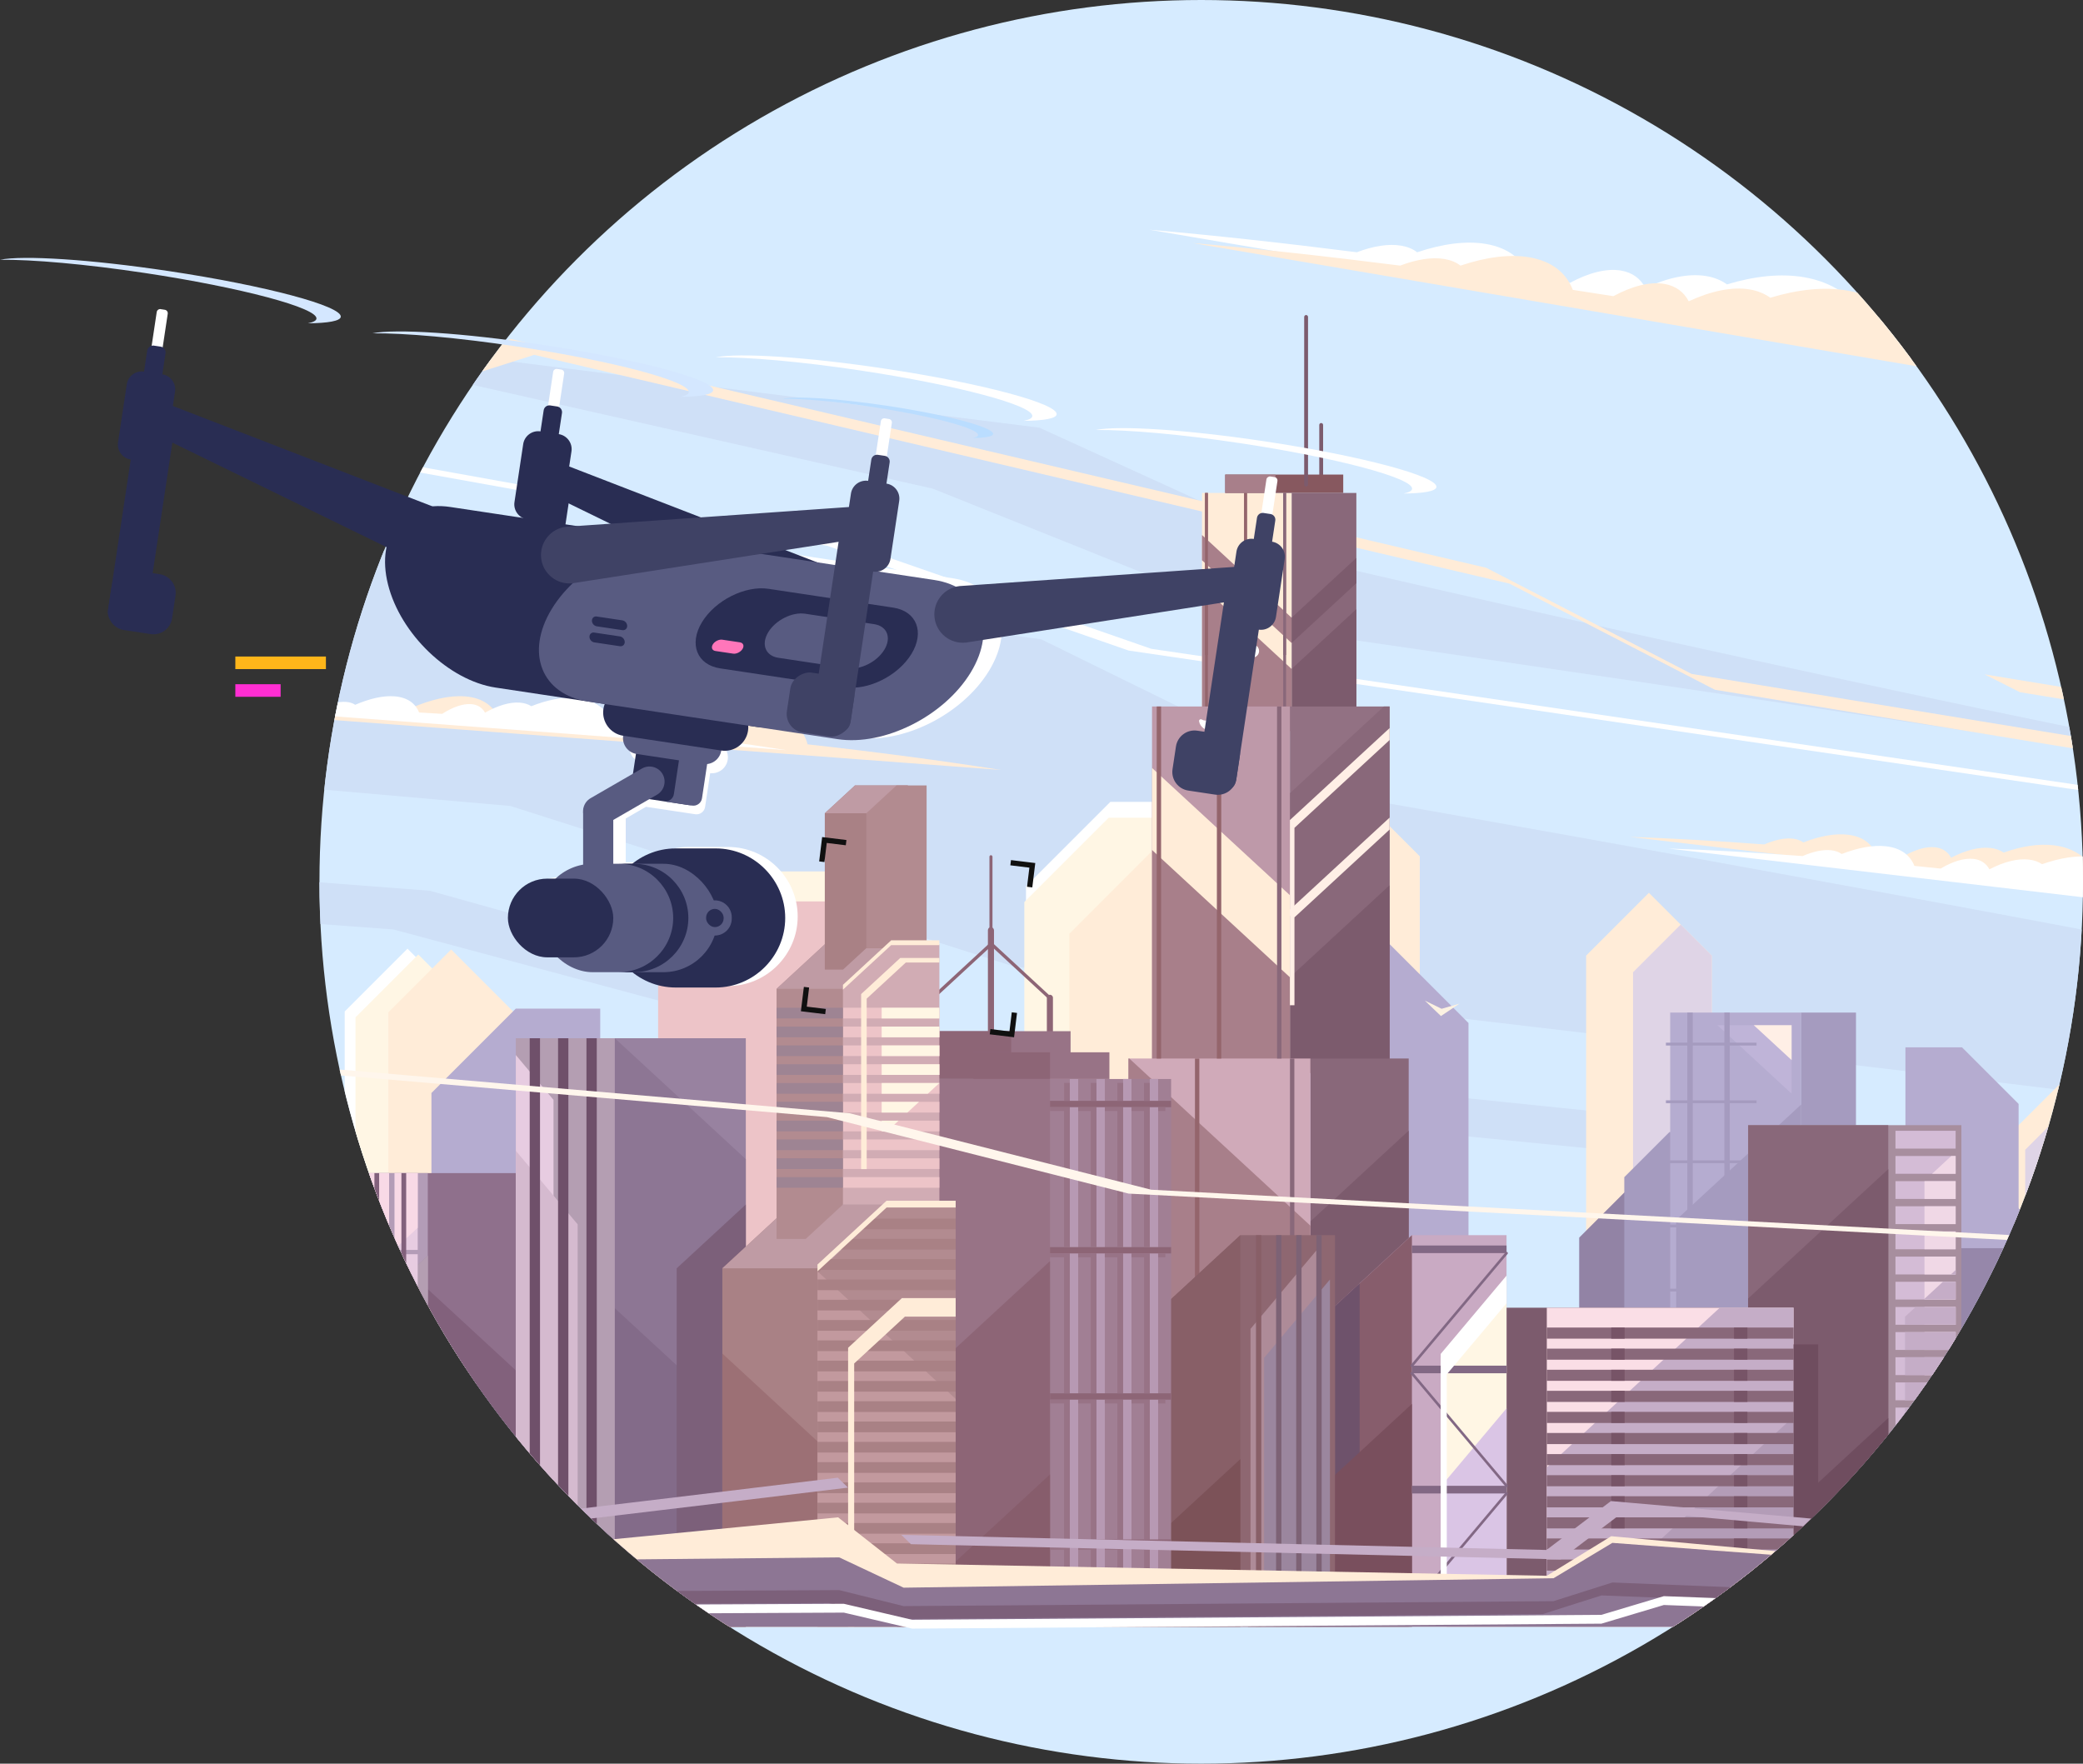 <?xml version="1.0" encoding="UTF-8"?>
<svg id="Ebene_2" xmlns="http://www.w3.org/2000/svg" xmlns:xlink="http://www.w3.org/1999/xlink" viewBox="0 0 650.81 551">
  <rect x="0" y="0" width="650.81" height="551" fill="#333333" stroke="none"/>
  <defs>
    <style>
      .cls-1, .cls-2, .cls-3, .cls-4, .cls-5, .cls-6, .cls-7, .cls-8, .cls-9, .cls-10, .cls-11, .cls-12, .cls-13, .cls-14, .cls-15, .cls-16, .cls-17, .cls-18, .cls-19, .cls-20, .cls-21, .cls-22, .cls-23, .cls-24, .cls-25, .cls-26, .cls-27, .cls-28, .cls-29, .cls-30, .cls-31, .cls-32, .cls-33, .cls-34, .cls-35, .cls-36, .cls-37, .cls-38, .cls-39, .cls-40, .cls-41, .cls-42, .cls-43, .cls-44, .cls-45, .cls-46, .cls-47, .cls-48, .cls-49, .cls-50, .cls-51, .cls-52, .cls-53, .cls-54, .cls-55, .cls-56, .cls-57, .cls-58, .cls-59, .cls-60 {
        fill-rule: evenodd;
      }

      .cls-1, .cls-61 {
        fill: #e7cce1;
      }

      .cls-62 {
        fill: #d6ebff;
      }

      .cls-63, .cls-41 {
        fill: #ffecd8;
      }

      .cls-2 {
        fill: #794f5d;
      }

      .cls-64 {
        fill: #b799b3;
      }

      .cls-65, .cls-57 {
        fill: #3f4265;
      }

      .cls-3, .cls-66 {
        fill: #b39cb7;
      }

      .cls-4, .cls-67 {
        fill: #7c5b6d;
      }

      .cls-5 {
        fill: #8d7694;
      }

      .cls-6 {
        fill: #bf9ba4;
      }

      .cls-68 {
        fill: #a17f94;
      }

      .cls-7 {
        fill: #b28b90;
      }

      .cls-8, .cls-69 {
        fill: #987386;
      }

      .cls-9, .cls-70 {
        fill: #f8d9e6;
      }

      .cls-10 {
        fill: #a98185;
      }

      .cls-71, .cls-55 {
        fill: #b49eb2;
      }

      .cls-72 {
        fill: #87585f;
      }

      .cls-73 {
        fill: #9e8493;
      }

      .cls-11 {
        fill: #875d6c;
      }

      .cls-74, .cls-16 {
        fill: #8d6576;
      }

      .cls-75, .cls-19 {
        fill: #fff;
      }

      .cls-12, .cls-76 {
        fill: #89687a;
      }

      .cls-13 {
        fill: #f0d8e6;
      }

      .cls-14 {
        fill: #9b869e;
      }

      .cls-15, .cls-77 {
        fill: #6f4d5f;
      }

      .cls-17 {
        fill: #fff6e4;
      }

      .cls-18 {
        fill: #101010;
      }

      .cls-20 {
        fill: #d5bacf;
      }

      .cls-78 {
        fill: none;
      }

      .cls-21, .cls-79 {
        fill: #826884;
      }

      .cls-80 {
        fill: #7d6275;
      }

      .cls-81, .cls-60 {
        fill: #9687aa;
      }

      .cls-22 {
        fill: #ffefe6;
      }

      .cls-23 {
        fill: #775467;
      }

      .cls-24, .cls-82 {
        fill: #a59bbf;
      }

      .cls-25, .cls-83 {
        fill: #585b81;
      }

      .cls-26, .cls-84 {
        fill: #292d53;
      }

      .cls-85, .cls-56 {
        fill: #885f67;
      }

      .cls-27 {
        fill: #d4e7ff;
      }

      .cls-28 {
        fill: #8e6771;
      }

      .cls-29, .cls-86 {
        fill: #82617c;
      }

      .cls-30 {
        fill: #fff6ec;
      }

      .cls-31 {
        fill: #c9aac3;
      }

      .cls-32 {
        fill: #a88da2;
      }

      .cls-87 {
        fill: #a78e9e;
      }

      .cls-33, .cls-88 {
        fill: #a87f8a;
      }

      .cls-34 {
        fill: #9c7075;
      }

      .cls-35 {
        fill: #7c607a;
      }

      .cls-36 {
        fill: #edc4c8;
      }

      .cls-37 {
        fill: #826d8e;
      }

      .cls-38 {
        fill: #6e526b;
      }

      .cls-39 {
        fill: #bfb4d8;
      }

      .cls-40 {
        fill: #c5adc7;
      }

      .cls-89, .cls-58 {
        fill: #8f708c;
      }

      .cls-90 {
        fill: #927183;
      }

      .cls-42 {
        fill: #9283a5;
      }

      .cls-43 {
        fill: #dac5e5;
      }

      .cls-44 {
        fill: #fcf2e2;
      }

      .cls-45, .cls-91 {
        fill: #b5acd0;
      }

      .cls-46 {
        fill: #baddff;
      }

      .cls-47 {
        fill: #ae8b98;
      }

      .cls-48 {
        fill: #836b89;
      }

      .cls-49 {
        fill: #cfe0f7;
      }

      .cls-92 {
        fill: #94656c;
      }

      .cls-50 {
        fill: #d4bcd6;
      }

      .cls-51 {
        fill: #dfd4e6;
      }

      .cls-52 {
        fill: #ff76ba;
      }

      .cls-93 {
        fill: #6f506a;
      }

      .cls-94 {
        fill: #fadee6;
      }

      .cls-53 {
        fill: #d1acb4;
      }

      .cls-95 {
        fill: #9882a0;
      }

      .cls-96 {
        fill: #d0aab9;
      }

      .cls-97 {
        fill: #be99a9;
      }

      .cls-54 {
        fill: #7c5258;
      }

      .cls-98 {
        fill: #ff2ed3;
      }

      .cls-99 {
        clip-path: url(#clippath);
      }

      .cls-59 {
        fill: #c2999e;
      }

      .cls-100 {
        fill: #ffb61a;
      }
    </style>
    <clipPath id="clippath">
      <circle class="cls-78" cx="375.31" cy="275.5" r="275.5"/>
    </clipPath>
  </defs>
  <g id="Layer_1">
    <g class="cls-99">
      <g>
        <circle class="cls-62" cx="375.31" cy="275.5" r="275.5"/>
        <path class="cls-49" d="M59.8,100.43h0l264.93,33.18,96.99,44.24s175.24,40.81,291.49,62.33v3.54c-131.41-21.03-311.42-46.82-311.42-46.82l-110.36-44.24L59.8,100.43Z"/>
        <path class="cls-49" d="M46.04,241.88v-79.78l279.25,37.62,102.23,50.17s184.71,32.39,307.25,56.79v45.08c-184.21-23.16-417.96-49.79-417.96-49.79l-157.36-50.17-113.41-9.93Z"/>
        <path class="cls-49" d="M46.04,284.73v-13.21l88.25,6.77,179.6,50.16s222.23,22.19,420.88,43.67v10.72c-203.3-21.04-424.86-42.29-424.86-42.29l-186.98-50.17-76.89-5.66Z"/>
        <polygon class="cls-19" points="88 422.28 69.18 422.28 50.36 441.1 50.36 444.36 69.18 425.54 88 425.54 88 422.28"/>
        <polygon class="cls-19" points="127.32 296.38 127.32 296.38 107.7 316 107.7 420.8 127.32 440.42 127.32 440.42 146.94 420.8 146.94 316 127.32 296.38"/>
        <polygon class="cls-17" points="262 272.24 235.64 272.24 209.27 298.61 209.27 432.16 262 432.16 262 272.24"/>
        <polygon class="cls-19" points="373.29 250.51 346.93 250.51 320.56 276.87 320.56 410.42 373.29 410.42 373.29 250.51"/>
        <polygon class="cls-41" points="648.73 333.49 648.73 333.49 629.11 353.11 629.11 457.9 648.73 477.52 648.73 477.52 668.35 457.9 668.35 353.11 648.73 333.49"/>
        <polygon class="cls-17" points="130.69 298.21 130.69 298.21 111.07 317.83 111.07 422.62 130.69 442.24 130.69 442.24 150.31 422.62 150.31 317.83 130.69 298.21"/>
        <polygon class="cls-19" points="715.78 256.57 352.62 203.24 258.39 170.49 49.84 132.99 49.84 131.19 265.45 169.95 359.69 202.7 715.78 254.99 715.78 256.57"/>
        <path class="cls-41" d="M159.61,105.91l304.75,71.48,64.16,33.15,131.38,21.51,11.06,5.57-135.16-22.13-64.16-33.15L166.9,110.86l-64.27,20.52v-7.28l56.98-18.19h0ZM631.13,216.26l84.65,13.86v-3.76l-95.71-15.67,11.06,5.57Z"/>
        <path class="cls-41" d="M203.76,221.78c6.76-2.68,13.11-3.95,18.71-3.53,7.03.53,12.15,3.65,15.38,8.79,2.48-.9,4.81-1.31,6.9-1.15,4.08.31,6.6,2.74,7.56,6.65,21.87,2.43,42.21,5.14,60.39,8.01l-71.64-5.36-54.6-4.09-123.08-9.21c15.39-.13,32.34.09,50.45.68,3.94-1.88,7.69-2.86,10.78-2.63,1.58.12,2.87.55,3.89,1.24,6.11-2.64,11.89-3.98,16.73-3.62,5.45.41,8.98,2.92,10.57,6.9,3.26.19,6.54.39,9.85.59,4.53-2.87,8.87-4.43,12.4-4.16,2.78.21,4.75,1.52,5.92,3.66,5.42-3.03,10.54-4.61,14.83-4.29,1.93.14,3.59.67,4.97,1.52Z"/>
        <polygon class="cls-41" points="140.96 296.64 140.96 296.64 121.34 316.26 121.34 421.06 140.96 440.68 140.96 440.68 160.58 421.06 160.58 316.26 140.96 296.64"/>
        <polygon class="cls-51" points="652.37 339.61 652.37 339.61 632.75 359.22 632.75 464.02 652.37 483.64 652.37 483.64 671.99 464.02 671.99 359.22 652.37 339.61"/>
        <polygon class="cls-41" points="515.19 278.93 515.19 278.93 495.57 298.55 495.57 403.35 515.19 422.97 515.19 422.97 534.81 403.35 534.81 298.55 515.19 278.93"/>
        <polygon class="cls-51" points="519.91 418.25 534.81 403.35 534.81 298.55 525.12 288.86 510.22 303.76 510.22 408.56 519.91 418.25"/>
        <polygon class="cls-41" points="87.48 429.18 68.66 429.18 49.83 448 49.83 508.21 87.48 508.21 87.48 429.18"/>
        <polygon class="cls-58" points="115.08 411.83 96.26 411.83 77.43 430.65 77.43 508.21 115.08 508.21 115.08 411.83"/>
        <polygon class="cls-41" points="423.98 247.91 423.98 247.91 404.36 267.53 404.36 372.33 423.98 391.95 423.98 391.95 443.6 372.33 443.6 267.53 423.98 247.91"/>
        <polygon class="cls-45" points="187.53 315.11 161.16 315.11 134.8 341.47 134.8 475.02 187.53 475.02 187.53 315.11"/>
        <polygon class="cls-36" points="258.36 281.62 231.99 281.62 205.62 307.98 205.62 441.53 258.36 441.53 258.36 281.62"/>
        <polygon class="cls-45" points="406.08 293.24 432.45 293.24 458.81 319.6 458.81 453.15 406.08 453.15 406.08 293.24"/>
        <polygon class="cls-17" points="372.77 255.46 346.41 255.46 320.04 281.82 320.04 415.37 372.77 415.37 372.77 255.46"/>
        <polygon class="cls-41" points="334.11 415.37 372.77 415.37 372.77 265.35 360.47 265.35 334.11 291.72 334.11 415.37"/>
        <polygon class="cls-29" points="99.32 437.36 129.99 437.36 129.99 508.21 68.66 508.21 68.66 468.03 99.32 437.36"/>
        <rect class="cls-89" x="118.44" y="366.51" width="55.92" height="141.7"/>
        <polygon class="cls-29" points="119.63 508.21 174.36 508.21 174.36 440.32 119.63 389.79 119.63 508.21"/>
        <polygon class="cls-45" points="595.33 327.21 613.01 327.21 630.69 344.88 630.69 396.31 595.33 396.31 595.33 327.21"/>
        <polygon class="cls-45" points="588.43 359.83 613.01 359.83 637.6 384.41 637.6 455.94 588.43 455.94 588.43 359.83"/>
        <polygon class="cls-22" points="687.63 431.64 687.63 475.82 686.68 475.82 686.68 433.4 658.49 407.38 631.25 407.38 631.25 405.62 659.44 405.62 687.63 431.64"/>
        <polygon class="cls-45" points="631.25 412.1 659.44 412.1 687.63 440.29 687.63 508.21 631.25 508.21 631.25 412.1"/>
        <polygon class="cls-42" points="687.63 464.04 687.63 508.21 631.25 508.21 631.25 438.02 659.44 438.02 687.63 464.04"/>
        <polygon class="cls-42" points="521.59 372.56 507.49 372.56 493.4 386.66 493.4 446.81 521.59 446.81 521.59 372.56"/>
        <polygon class="cls-24" points="535.68 353.68 521.59 353.68 507.49 367.77 507.49 427.93 535.68 427.93 535.68 353.68"/>
        <rect class="cls-95" x="188.29" y="324.36" width="44.73" height="183.85"/>
        <polygon class="cls-5" points="192.09 324.36 188.29 324.36 188.29 508.21 233.02 508.21 233.02 362.14 192.09 324.36"/>
        <polygon class="cls-48" points="188.29 405.19 188.29 508.21 233.02 508.21 233.02 446.48 188.29 405.19"/>
        <polygon class="cls-35" points="211.42 508.21 233.02 508.21 233.02 376.32 233.01 376.32 211.42 396.25 211.42 508.21"/>
        <rect class="cls-91" x="521.83" y="316.34" width="40.93" height="121.64"/>
        <polygon class="cls-24" points="562.75 410.03 562.75 345.07 523.7 381.13 523.7 410.03 562.75 410.03"/>
        <rect class="cls-82" x="562.75" y="316.34" width="17.13" height="121.64"/>
        <polygon class="cls-39" points="559.77 320.28 536.57 320.28 559.77 341.69 559.77 320.28"/>
        <rect class="cls-81" x="601.38" y="389.94" width="40.93" height="118.27"/>
        <polygon class="cls-37" points="610 508.21 634.18 508.21 634.18 414.97 610 443.74 610 508.21"/>
        <rect class="cls-82" x="627.95" y="389.94" width="31.5" height="118.27"/>
        <polygon class="cls-60" points="659.44 417.78 659.44 508.21 644.28 508.21 644.28 435.82 659.44 417.78"/>
        <rect class="cls-87" x="546.19" y="351.53" width="66.62" height="156.68"/>
        <rect class="cls-76" x="546.19" y="351.53" width="43.78" height="156.68"/>
        <polygon class="cls-4" points="546.19 405.67 546.19 508.21 589.97 508.21 589.97 365.25 546.19 405.67"/>
        <polygon class="cls-15" points="546.19 483.42 546.19 508.21 589.97 508.21 589.97 443.01 546.19 483.42"/>
        <rect class="cls-67" x="452.03" y="408.55" width="108.34" height="99.66"/>
        <path class="cls-4" d="M412.79,132.16h0c-.33,0-.6.27-.6.6v18.64c0,.33.27.6.6.6h0c.33,0,.6-.27.6-.6v-18.64c0-.33-.27-.6-.6-.6Z"/>
        <rect class="cls-76" x="403.54" y="154" width="20.24" height="74.4"/>
        <polygon class="cls-4" points="403.54 208.99 403.54 228.41 423.79 228.41 423.79 190.3 403.54 208.99"/>
        <rect class="cls-63" x="375.55" y="154" width="28" height="74.4"/>
        <polygon class="cls-33" points="403.54 208.99 403.54 228.41 375.55 228.41 375.55 183.15 403.54 208.99"/>
        <rect class="cls-76" x="400.93" y="154" width=".89" height="71.49"/>
        <rect class="cls-92" x="388.71" y="154" width=".89" height="71.49"/>
        <rect class="cls-92" x="376.5" y="154" width=".89" height="71.49"/>
        <rect class="cls-90" x="403.01" y="220.72" width="31.14" height="114.46"/>
        <polygon class="cls-12" points="434.16 220.72 432.37 220.72 403.01 247.81 403.01 335.18 434.16 335.18 434.16 220.72"/>
        <polygon class="cls-4" points="403.01 305.31 403.01 335.18 434.16 335.18 434.16 276.56 403.01 305.31"/>
        <rect class="cls-97" x="359.94" y="220.72" width="43.07" height="114.46"/>
        <polygon class="cls-41" points="403.01 279.67 403.01 335.18 359.94 335.18 359.94 239.92 403.01 279.67"/>
        <polygon class="cls-33" points="403.01 305.31 403.01 335.18 359.94 335.18 359.94 265.55 403.01 305.31"/>
        <rect class="cls-76" x="409.42" y="330.7" width="30.71" height="177.51"/>
        <polygon class="cls-4" points="409.42 381.58 409.42 467.42 440.13 467.42 440.13 353.23 409.42 381.58"/>
        <rect class="cls-96" x="352.57" y="330.7" width="56.85" height="177.51"/>
        <polygon class="cls-33" points="352.57 330.71 352.85 330.71 409.42 382.93 409.42 508.21 352.57 508.21 352.57 330.71"/>
        <rect class="cls-76" x="403.04" y="330.71" width="1.37" height="116.85"/>
        <rect class="cls-92" x="373.35" y="330.71" width="1.37" height="116.85"/>
        <rect class="cls-76" x="399" y="220.72" width="1.37" height="109.99"/>
        <rect class="cls-92" x="380.2" y="220.72" width="1.37" height="109.99"/>
        <rect class="cls-92" x="361.4" y="220.72" width="1.37" height="109.99"/>
        <rect class="cls-72" x="382.8" y="148.27" width="36.88" height="5.73"/>
        <rect class="cls-88" x="382.8" y="148.27" width="15.7" height="5.73"/>
        <polygon class="cls-4" points="403.54 192.98 403.54 200.89 423.79 182.2 423.79 174.29 403.54 192.98"/>
        <polygon class="cls-33" points="403.54 192.98 403.54 200.89 375.55 175.04 375.55 167.14 403.54 192.98"/>
        <rect class="cls-76" x="400.93" y="154.01" width=".89" height="50.62"/>
        <rect class="cls-92" x="388.71" y="154.01" width=".89" height="50.62"/>
        <rect class="cls-92" x="376.5" y="154.01" width=".89" height="50.62"/>
        <polygon class="cls-31" points="419.49 508.21 441.14 508.21 470.7 508.21 470.7 492.53 470.7 385.88 441.14 385.88 389.92 433.16 389.92 508.21 419.49 508.21"/>
        <polygon class="cls-17" points="470.7 508.21 470.7 501.4 470.7 399.73 450.13 424.2 450.13 508.21 470.7 508.21"/>
        <polygon class="cls-43" points="470.7 508.21 470.7 501.4 470.7 439.99 450.13 464.47 450.13 508.21 470.7 508.21"/>
        <polygon class="cls-11" points="389.92 433.16 389.92 508.21 441.14 508.21 441.14 385.88 389.92 433.16"/>
        <polygon class="cls-38" points="417.1 508.21 424.81 508.21 424.81 400.96 417.1 408.07 417.1 508.21"/>
        <polygon class="cls-2" points="389.92 485.87 389.92 508.21 441.14 508.21 441.14 438.6 389.92 485.87"/>
        <polygon class="cls-28" points="365.88 508.21 387.54 508.21 417.1 508.21 417.1 492.53 417.1 385.88 387.54 385.88 336.32 433.16 336.32 508.21 365.88 508.21"/>
        <polygon class="cls-47" points="411.28 499.17 411.28 492.36 411.28 390.68 390.71 415.16 390.71 499.17 411.28 499.17"/>
        <polygon class="cls-56" points="336.32 433.16 336.32 508.21 387.54 508.21 387.54 385.88 336.32 433.16"/>
        <polygon class="cls-54" points="336.32 503.12 336.32 508.21 387.54 508.21 387.54 455.84 336.32 503.12"/>
        <path class="cls-16" d="M291.63,312.27c-.21.19-.55.19-.76,0-.21-.19-.21-.51,0-.71l18.22-16.82c.21-.19.55-.19.76,0,.21.19.21.51,0,.7l-18.22,16.82Z"/>
        <path class="cls-74" d="M328.03,310.77h0c.52,0,.95.43.95.95v12.13c0,.52-.43.95-.95.95h0c-.52,0-.95-.43-.95-.95v-12.13c0-.52.43-.95.95-.95Z"/>
        <rect class="cls-69" x="292.02" y="322.16" width="42.47" height="8.35"/>
        <rect class="cls-74" x="271.97" y="322.16" width="43.96" height="8.35"/>
        <rect class="cls-69" x="304.15" y="328.76" width="42.47" height="8.35"/>
        <rect class="cls-74" x="284.11" y="328.76" width="43.96" height="8.35"/>
        <rect class="cls-68" x="313.55" y="337.11" width="52.35" height="171.1"/>
        <rect class="cls-69" x="280.24" y="337.11" width="47.82" height="171.1"/>
        <polygon class="cls-16" points="280.24 438.13 280.24 508.21 328.06 508.21 328.06 393.99 280.24 438.13"/>
        <polygon class="cls-11" points="280.24 504.77 280.24 508.21 328.06 508.21 328.06 460.63 280.24 504.77"/>
        <polygon class="cls-10" points="285.12 376.32 247.28 376.32 225.69 396.25 225.69 508.21 285.12 508.21 285.12 376.32"/>
        <polygon class="cls-34" points="225.69 422.87 225.69 508.21 285.12 508.21 285.12 477.73 225.69 422.87"/>
        <polygon class="cls-6" points="285.12 376.32 247.28 376.32 225.69 396.25 285.12 396.25 285.12 376.32"/>
        <polygon class="cls-7" points="298.59 376.32 277 376.32 255.41 397.91 255.41 508.21 298.59 508.21 298.59 376.32"/>
        <polygon class="cls-59" points="255.41 397.18 255.41 508.21 298.59 508.21 298.59 437.04 255.41 397.18"/>
        <path class="cls-10" d="M272.24,380.71l-3.62,3.34h29.97v-3.34h-26.35ZM265.37,387.05l-3.62,3.34h36.84v-3.34h-33.22ZM258.5,393.39l-3.09,2.85v.49h43.18v-3.34h-40.09ZM255.41,399.73v3.34h43.18v-3.34h-43.18ZM255.41,406.07v3.34h43.18v-3.34h-43.18ZM255.41,412.41v3.34h43.18v-3.34h-43.18ZM255.41,418.76v3.34h43.18v-3.34h-43.18ZM255.41,425.1v3.34h43.18v-3.34h-43.18ZM255.41,431.44v3.34h43.18v-3.34h-43.18ZM255.41,437.78v3.34h43.18v-3.34h-43.18ZM255.41,444.12v3.34h43.18v-3.34h-43.18ZM255.41,450.46v3.34h43.18v-3.34h-43.18ZM255.41,456.8v3.34h43.18v-3.34h-43.18ZM255.41,463.14v3.34h43.18v-3.34h-43.18ZM255.41,469.48v3.34h43.18v-3.34h-43.18ZM255.41,475.82v3.34h43.18v-3.34h-43.18ZM255.41,482.16v3.34h43.18v-3.34h-43.18ZM255.41,488.5v3.34h43.18v-3.34h-43.18ZM255.41,494.84v3.34h43.18v-3.34h-43.18ZM255.41,501.18v3.34h43.18v-3.34h-43.18Z"/>
        <polygon class="cls-7" points="284.11 295.02 257.7 295.02 242.63 308.93 242.63 387.06 251.74 387.06 263.37 376.32 284.11 376.32 284.11 295.02"/>
        <polygon class="cls-6" points="284.11 295.02 257.7 295.02 242.63 308.93 284.11 308.93 284.11 295.02"/>
        <polygon class="cls-10" points="283.63 245.39 267.12 245.39 257.7 254.08 257.7 302.93 263.39 302.93 270.67 296.22 283.63 296.22 283.63 245.39"/>
        <polygon class="cls-6" points="283.63 245.39 267.12 245.39 257.7 254.08 283.63 254.08 283.63 245.39"/>
        <polygon class="cls-7" points="289.51 245.39 280.09 245.39 270.67 254.08 270.67 296.22 289.51 296.22 289.51 245.39"/>
        <polygon class="cls-41" points="298.59 405.55 281.79 405.55 264.98 421.07 264.98 508.21 266.88 508.21 266.88 425.97 282.73 411.34 298.59 411.34 298.59 405.55"/>
        <polygon class="cls-53" points="293.5 295.02 278.44 295.02 263.37 308.93 263.37 376.32 293.5 376.32 293.5 295.02"/>
        <polygon class="cls-41" points="298.59 375.13 277 375.13 255.41 395.06 255.41 397.18 277 377.25 298.59 377.25 298.59 375.13"/>
        <polygon class="cls-41" points="293.5 293.77 278.44 293.77 263.37 307.68 263.37 309.18 278.44 295.27 293.5 295.27 293.5 293.77"/>
        <path class="cls-36" d="M293.5,367.75h-30.13v3.34h30.13v-3.34h0ZM293.5,314.84h-30.13v3.34h30.13v-3.34h0ZM293.5,320.72h-30.13v3.34h30.13v-3.34h0ZM293.5,326.6h-30.13v3.34h30.13v-3.34h0ZM293.5,332.48h-30.13v3.34h30.13v-3.34h0ZM293.5,338.36h-30.13v3.34h30.13v-3.34h0ZM293.5,344.24h-30.13v3.34h30.13v-3.34h0ZM293.5,350.11h-30.13v3.34h30.13v-3.34h0ZM293.5,355.99h-30.13v3.34h30.13v-3.34h0ZM293.5,361.88h-30.13v3.34h30.13v-3.34Z"/>
        <rect class="cls-73" x="242.63" y="314.84" width="20.74" height="3.34"/>
        <rect class="cls-73" x="242.63" y="320.72" width="20.74" height="3.34"/>
        <rect class="cls-73" x="242.63" y="326.6" width="20.74" height="3.34"/>
        <rect class="cls-73" x="242.63" y="332.48" width="20.74" height="3.34"/>
        <rect class="cls-73" x="242.63" y="338.36" width="20.74" height="3.34"/>
        <rect class="cls-73" x="242.63" y="344.24" width="20.74" height="3.34"/>
        <rect class="cls-73" x="242.63" y="350.11" width="20.74" height="3.34"/>
        <rect class="cls-73" x="242.63" y="355.99" width="20.74" height="3.34"/>
        <rect class="cls-73" x="242.63" y="361.87" width="20.74" height="3.34"/>
        <rect class="cls-73" x="242.63" y="367.75" width="20.74" height="3.34"/>
        <rect class="cls-64" x="359.23" y="337.11" width="2.62" height="171.1"/>
        <rect class="cls-68" x="353.28" y="337.11" width="3.33" height="171.1"/>
        <rect class="cls-64" x="350.9" y="337.11" width="2.62" height="171.1"/>
        <rect class="cls-64" x="342.58" y="337.11" width="2.62" height="171.1"/>
        <rect class="cls-64" x="334.25" y="337.11" width="2.62" height="171.1"/>
        <rect class="cls-74" x="308.66" y="289.65" width="1.9" height="35.14" rx=".95" ry=".95"/>
        <rect class="cls-74" x="309.14" y="267.18" width=".95" height="35.14" rx=".47" ry=".47"/>
        <path class="cls-16" d="M327.76,312.27c.21.19.55.19.76,0,.21-.19.21-.51,0-.71l-18.22-16.82c-.21-.19-.55-.19-.76,0-.21.19-.21.51,0,.7l18.22,16.82Z"/>
        <rect class="cls-74" x="328.06" y="343.92" width="37.83" height="1.98"/>
        <rect class="cls-74" x="328.06" y="389.61" width="37.83" height="1.98"/>
        <rect class="cls-74" x="328.06" y="435.3" width="37.83" height="1.98"/>
        <rect class="cls-74" x="328.06" y="480.98" width="37.83" height="1.98"/>
        <path class="cls-8" d="M361.85,438.48h2.26v-1.21h-2.26v1.21h0ZM361.85,392.79h2.26v-1.21h-2.26v1.21h0ZM361.85,347.11h2.26v-1.21h-2.26v1.21h0ZM359.23,338.32h-1.79v5.61h1.79v-5.61h0ZM350.9,338.32h-1.78v5.61h1.78v-5.61h0ZM342.58,338.32h-1.78v5.61h1.78v-5.61h0ZM334.25,338.32h-1.78v5.61h1.78v-5.61h0ZM328.06,347.11h4.4v42.5h1.79v-43.71h-6.19v1.21h0ZM328.06,392.79h4.4v42.5h1.78v-43.71h-6.19v1.21h0ZM328.06,438.48h4.4v42.5h1.79v-43.71h-6.19v1.21h0ZM328.06,484.16h4.4v19.03h1.78v-20.24s-6.19,0-6.19,0v1.21h0ZM336.87,484.16h3.93v19.03h1.78v-20.24h-5.71v1.21h0ZM345.19,484.16h3.92v19.03h1.78v-20.24h-5.71v1.21h0ZM353.52,484.16h3.93v19.03s1.78,0,1.78,0v-20.24h-5.71v1.21h0ZM361.85,484.16h2.26v-1.21h-2.26v1.21h0ZM353.52,438.48h3.93v42.5h1.78v-43.71h-5.71v1.21h0ZM353.52,392.79h3.93v42.5h1.78v-43.71h-5.71v1.21h0ZM353.52,347.11h3.92v42.5h1.79v-43.71h-5.71v1.21h0ZM345.19,438.48h3.92v42.5h1.78v-43.71h-5.71v1.21h0ZM345.19,392.79h3.92v42.5h1.78v-43.71h-5.71v1.21h0ZM345.19,347.11h3.92v42.5h1.79v-43.71h-5.71v1.21h0ZM336.87,438.48h3.93v42.5h1.78v-43.71h-5.71v1.21h0ZM336.87,392.79h3.93v42.5h1.78v-43.71h-5.71v1.21h0ZM336.87,347.11h3.93v42.5h1.78v-43.71h-5.71v1.21Z"/>
        <rect class="cls-79" x="441.14" y="389.11" width="29.56" height="2.39"/>
        <rect class="cls-79" x="441.14" y="426.65" width="29.56" height="2.39"/>
        <rect class="cls-79" x="441.14" y="464.19" width="29.56" height="2.39"/>
        <rect class="cls-79" x="441.14" y="501.72" width="29.56" height="2.39"/>
        <path class="cls-21" d="M471.03,391.74c.14-.17.11-.41-.07-.54-.18-.13-.45-.1-.59.07l-29.56,35.15c-.14.17-.11.41.07.54.18.13.45.1.59-.07l29.56-35.15Z"/>
        <path class="cls-21" d="M470.37,464.43c.14.17.4.2.59.07.18-.13.21-.37.07-.54l-29.56-35.15c-.14-.17-.41-.2-.59-.07-.18.13-.22.37-.07.54l29.56,35.15Z"/>
        <path class="cls-21" d="M440.81,501.49c-.14.17-.11.41.07.54.18.13.45.1.59-.07l29.56-35.15c.14-.17.11-.41-.07-.54-.18-.13-.45-.1-.59.07l-29.56,35.15Z"/>
        <polygon class="cls-14" points="415.53 508.21 415.53 501.4 415.53 399.73 394.96 424.2 394.96 508.21 415.53 508.21"/>
        <rect class="cls-80" x="411.28" y="385.88" width="1.66" height="122.33"/>
        <rect class="cls-80" x="404.99" y="385.88" width="1.66" height="122.33"/>
        <rect class="cls-80" x="398.7" y="385.88" width="1.66" height="122.33"/>
        <rect class="cls-85" x="392.42" y="385.88" width="1.66" height="122.33"/>
        <polygon class="cls-19" points="470.7 407.15 470.7 398.52 450.13 422.99 450.13 507 452.03 507 452.03 429.36 470.7 407.15"/>
        <polygon class="cls-22" points="403.01 284.19 403.01 314.05 404.44 314.05 404.44 286.6 434.16 259.17 434.16 255.44 403.01 284.19"/>
        <polygon class="cls-22" points="403.01 256.21 403.01 286.08 404.44 286.08 404.44 258.63 434.16 231.2 434.16 227.47 403.01 256.21"/>
        <polygon class="cls-41" points="293.5 299.28 281.28 299.28 269.05 310.57 269.05 365.26 270.79 365.26 270.79 311.99 283.01 300.71 293.5 300.71 293.5 299.28"/>
        <path class="cls-17" d="M293.5,314.84h-18.03v3.34h18.03v-3.34h0ZM293.5,320.72h-18.03v3.34h18.03v-3.34h0ZM293.5,326.6h-18.03v3.34h18.03v-3.34h0ZM293.5,332.48h-18.03v3.34h18.03v-3.34h0ZM293.5,338.36h-18.03v3.34h14.41l3.62-3.34h0ZM287.13,344.24h-11.66v3.34h8.04l3.62-3.34h0ZM280.76,350.11h-5.29v3.34h1.67l3.62-3.34Z"/>
        <path class="cls-4" d="M408.08,98.42h0c-.33,0-.6.27-.6.61v52.38c0,.33.27.6.6.6h0c.33,0,.6-.27.6-.6v-52.38c0-.33-.27-.61-.6-.61Z"/>
        <rect class="cls-94" x="483.28" y="408.55" width="77.09" height="99.66"/>
        <polygon class="cls-40" points="560.37 408.55 537.33 408.55 483.28 458.44 483.28 508.21 560.37 508.21 560.37 408.55"/>
        <polygon class="cls-3" points="489.32 508.21 560.37 508.21 560.37 442.62 489.32 508.21"/>
        <path class="cls-12" d="M560.37,414.75h-77.09v3.46h77.09v-3.46h0ZM560.37,500.41h-77.09v3.46h77.09v-3.46h0ZM560.37,493.82h-77.09v3.46h77.09v-3.46h0ZM560.37,487.23h-77.09v3.46h77.09v-3.46h0ZM560.37,480.64h-77.09v3.46h77.09v-3.46h0ZM560.37,474.05h-77.09v3.46h77.09v-3.46h0ZM560.37,467.46h-77.09v3.46h77.09v-3.46h0ZM560.37,460.87h-77.09v3.46h77.09v-3.46h0ZM560.37,454.28h-77.09v3.46h77.09v-3.46h0ZM560.37,447.69h-77.09v3.46h77.09v-3.46h0ZM560.37,441.1h-77.09v3.46h77.09v-3.46h0ZM560.37,434.52h-77.09v3.46h77.09v-3.46h0ZM560.37,427.93h-77.09v3.46h77.09v-3.46h0ZM560.37,421.34h-77.09v3.46h77.09v-3.46Z"/>
        <path class="cls-23" d="M545.95,414.75h-4.18v3.46h4.18v-3.46h0ZM545.95,500.41h-4.18v3.46h4.18v-3.46h0ZM545.95,493.82h-4.18v3.46h4.18v-3.46h0ZM545.95,487.23h-4.18v3.46h4.18v-3.46h0ZM545.95,480.64h-4.18v3.46h4.18v-3.46h0ZM545.95,474.05h-4.18v3.46h4.18v-3.46h0ZM545.95,467.46h-4.18v3.46h4.18v-3.46h0ZM545.95,460.87h-4.18v3.46h4.18v-3.46h0ZM545.95,454.28h-4.18v3.46h4.18v-3.46h0ZM545.95,447.69h-4.18v3.46h4.18v-3.46h0ZM545.95,441.1h-4.18v3.46h4.18v-3.46h0ZM545.95,434.52h-4.18v3.46h4.18v-3.46h0ZM545.95,427.93h-4.18v3.46h4.18v-3.46h0ZM545.95,421.34h-4.18v3.46h4.18v-3.46Z"/>
        <path class="cls-23" d="M507.6,414.75h-4.18v3.46h4.18v-3.46h0ZM507.6,500.41h-4.18v3.46h4.18v-3.46h0ZM507.6,493.82h-4.18v3.46h4.18v-3.46h0ZM507.6,487.23h-4.18v3.46h4.18v-3.46h0ZM507.6,480.64h-4.18v3.46h4.18v-3.46h0ZM507.6,474.05h-4.18v3.46h4.18v-3.46h0ZM507.6,467.46h-4.18v3.46h4.18v-3.46h0ZM507.6,460.87h-4.18v3.46h4.18v-3.46h0ZM507.6,454.28h-4.18v3.46h4.18v-3.46h0ZM507.6,447.69h-4.18v3.46h4.18v-3.46h0ZM507.6,441.1h-4.18v3.46h4.18v-3.46h0ZM507.6,434.52h-4.18v3.46h4.18v-3.46h0ZM507.6,427.93h-4.18v3.46h4.18v-3.46h0ZM507.6,421.34h-4.18v3.46h4.18v-3.46Z"/>
        <path class="cls-50" d="M611.02,353.28h-18.8v5.56h18.8v-5.56h0ZM611.02,502.65h-18.8v5.56h18.8v-5.56h0ZM611.02,494.79h-18.8v5.56h18.8v-5.56h0ZM611.02,486.93h-18.8v5.56h18.8v-5.56h0ZM611.02,479.07h-18.8v5.56h18.8v-5.56h0ZM611.02,471.21h-18.8v5.56h18.8v-5.56h0ZM611.02,463.35h-18.8v5.56h18.8v-5.56h0ZM611.02,455.48h-18.8v5.56h18.8v-5.56h0ZM611.02,447.62h-18.8v5.56h18.8v-5.56h0ZM611.02,439.76h-18.8v5.56h18.8v-5.56h0ZM611.02,431.9h-18.8v5.56h18.8v-5.56h0ZM611.02,424.04h-18.8v5.56h18.8v-5.56h0ZM611.02,416.18h-18.8v5.56h18.8v-5.56h0ZM611.02,408.32h-18.8v5.56h18.8v-5.56h0ZM611.02,400.45h-18.8v5.56h18.8v-5.56h0ZM611.02,392.59h-18.8v5.56h18.8v-5.56h0ZM611.02,384.73h-18.8v5.56h18.8v-5.56h0ZM611.02,376.87h-18.8v5.56h18.8v-5.56h0ZM611.02,369.01h-18.8v5.56h18.8v-5.56h0ZM611.02,361.15h-18.8v5.56h18.8v-5.56Z"/>
        <path class="cls-13" d="M601.28,369.01v5.56h9.74v-5.56h-9.74ZM601.28,376.87v5.56h9.74v-5.56h-9.74ZM601.28,384.73v5.56h9.74v-5.56h-9.74ZM601.28,392.59v5.56h9.74v-5.56h-9.74ZM601.28,400.45v5.56h9.74v-5.56h-9.74ZM601.28,408.32v5.56h9.74v-5.56h-9.74ZM601.28,416.18v5.56h9.74v-5.56h-9.74ZM601.28,424.04v5.56h9.74v-5.56h-9.74ZM601.28,431.9v5.56h9.74v-5.56h-9.74ZM601.28,439.76v5.56h9.74v-5.56h-9.74ZM601.28,447.62v5.56h9.74v-5.56h-9.74ZM601.28,455.48v5.56h9.74v-5.56h-9.74ZM601.28,463.35v5.56h9.74v-5.56h-9.74ZM601.28,471.21v.24h9.74v-.24h-9.74ZM609.67,361.15l-6.02,5.56h7.37v-5.56h-1.35Z"/>
        <path class="cls-40" d="M595.2,411.38v2.5h15.81v-5.56h-12.5l-3.32,3.06h0ZM595.2,416.18v5.56h15.81v-5.56h-15.81ZM595.2,424.04v5.56h15.81v-5.56h-15.81ZM595.2,431.9v5.56h15.81v-5.56h-15.81ZM595.2,439.76v5.56h15.81v-5.56h-15.81ZM595.2,447.62v5.56h15.81v-5.56h-15.81ZM595.2,455.48v5.56h15.81v-5.56h-15.81ZM595.2,463.35v5.56h15.81v-5.56h-15.81ZM595.2,471.21v5.56h15.81v-5.56h-15.81ZM595.2,479.07v5.56h15.81v-5.56h-15.81ZM595.2,486.93v5.56h15.81v-5.56h-15.81ZM595.2,494.79v5.56h15.81v-5.56h-15.81ZM595.2,502.65v5.56h15.81v-5.56h-15.81ZM611.02,396.78l-1.49,1.37h1.49v-1.37h0ZM607.04,400.45l-6.02,5.56h10v-5.56h-3.98Z"/>
        <path class="cls-13" d="M601.14,434.99v2.47h9.88v-5.56h-6.53l-3.35,3.09h0ZM601.14,439.76v5.56h9.88v-5.56h-9.88ZM601.14,447.62v5.56h9.88v-5.56h-9.88ZM601.14,455.48v5.56h9.88v-5.56h-9.88ZM601.14,463.35v5.56h9.88v-5.56h-9.88ZM601.14,471.21v5.56h9.88v-5.56h-9.88ZM601.14,479.07v5.56h9.88v-5.56h-9.88ZM601.14,486.93v5.56h9.88v-5.56h-9.88ZM601.14,494.79v5.56h9.88v-5.56h-9.88ZM601.14,502.65v5.56h9.88v-5.56h-9.88ZM611.02,425.87l-4.04,3.73h4.04v-3.73Z"/>
        <polygon class="cls-22" points="559.77 320.28 547.94 320.28 559.77 331.19 559.77 320.28"/>
        <rect class="cls-82" x="520.5" y="325.76" width="28.31" height=".88"/>
        <rect class="cls-82" x="520.5" y="343.77" width="28.31" height=".88"/>
        <rect class="cls-82" x="520.5" y="362.52" width="23.55" height=".88"/>
        <rect class="cls-82" x="520.5" y="382.57" width="23.55" height=".88"/>
        <rect class="cls-82" x="520.5" y="402.61" width="23.55" height=".88"/>
        <rect class="cls-82" x="527.19" y="316.34" width="1.69" height="83.36"/>
        <rect class="cls-82" x="538.75" y="316.34" width="1.69" height="83.36"/>
        <rect class="cls-71" x="161.16" y="324.36" width="30.93" height="183.85"/>
        <polygon class="cls-1" points="161.16 469.34 161.16 329.61 172.94 343.62 172.94 469.34 161.16 469.34"/>
        <polygon class="cls-20" points="180.48 508.21 161.16 508.21 161.16 359.52 180.48 382.5 180.48 508.21"/>
        <rect class="cls-93" x="183.23" y="324.36" width="3.22" height="183.85"/>
        <rect class="cls-93" x="174.36" y="324.36" width="3.22" height="183.85"/>
        <rect class="cls-93" x="165.5" y="324.36" width="3.22" height="183.85"/>
        <polygon class="cls-22" points="687.63 460.3 687.63 504.48 686.68 504.48 686.68 462.06 658.49 436.04 631.25 436.04 631.25 434.28 659.44 434.28 687.63 460.3"/>
        <rect class="cls-77" x="560.37" y="420" width="7.71" height="88.21"/>
        <rect class="cls-66" x="102.26" y="366.51" width="31.4" height="141.7"/>
        <polygon class="cls-32" points="133.66 392.3 133.66 508.21 102.26 508.21 102.26 421.29 133.66 392.3"/>
        <polygon class="cls-55" points="133.66 392.3 133.66 463.4 102.26 492.39 102.26 421.29 133.66 392.3"/>
        <g>
          <rect class="cls-61" x="123.3" y="366.51" width="7.21" height="24"/>
          <rect class="cls-61" x="114.36" y="366.51" width="7.21" height="24"/>
          <rect class="cls-61" x="105.41" y="366.51" width="7.21" height="24"/>
          <rect class="cls-61" x="123.3" y="391.84" width="7.21" height="24"/>
          <rect class="cls-61" x="114.36" y="391.84" width="7.21" height="24"/>
          <rect class="cls-61" x="105.41" y="391.84" width="7.21" height="24"/>
          <rect class="cls-61" x="123.3" y="417.17" width="7.21" height="24"/>
          <rect class="cls-61" x="114.36" y="417.17" width="7.21" height="24"/>
          <rect class="cls-61" x="105.41" y="417.17" width="7.21" height="24"/>
        </g>
        <g>
          <polygon class="cls-9" points="130.51 366.51 123.3 366.51 123.3 390.24 130.51 383.58 130.51 366.51"/>
          <rect class="cls-70" x="114.36" y="366.51" width="7.21" height="24"/>
          <rect class="cls-70" x="105.41" y="366.51" width="7.21" height="24"/>
          <polygon class="cls-9" points="121.57 391.84 114.36 391.84 114.36 398.5 121.57 391.84"/>
          <polygon class="cls-9" points="112.63 391.84 105.41 391.84 105.41 406.75 112.63 400.09 112.63 391.84"/>
        </g>
        <g>
          <g>
            <rect class="cls-61" x="123.3" y="444.79" width="7.21" height="24"/>
            <rect class="cls-61" x="114.36" y="444.79" width="7.21" height="24"/>
            <rect class="cls-61" x="105.41" y="444.79" width="7.21" height="24"/>
            <rect class="cls-61" x="123.3" y="470.12" width="7.21" height="24"/>
            <rect class="cls-61" x="114.36" y="470.12" width="7.21" height="24"/>
            <rect class="cls-61" x="105.41" y="470.12" width="7.21" height="24"/>
            <rect class="cls-61" x="123.3" y="495.45" width="7.21" height="12.76"/>
            <rect class="cls-61" x="114.36" y="495.45" width="7.21" height="12.76"/>
            <rect class="cls-61" x="105.41" y="495.45" width="7.21" height="12.76"/>
          </g>
          <g>
            <polygon class="cls-9" points="130.51 444.79 123.3 444.79 123.3 468.52 130.51 461.86 130.51 444.79"/>
            <rect class="cls-70" x="114.36" y="444.79" width="7.21" height="24"/>
            <rect class="cls-70" x="105.41" y="444.79" width="7.21" height="24"/>
            <polygon class="cls-9" points="121.57 470.12 114.36 470.12 114.36 476.78 121.57 470.12"/>
            <polygon class="cls-9" points="112.63 470.12 105.41 470.12 105.41 485.04 112.63 478.38 112.63 470.12"/>
          </g>
        </g>
        <rect class="cls-86" x="125.42" y="366.51" width="1.49" height="141.7"/>
        <rect class="cls-86" x="116.98" y="366.51" width="1.48" height="141.7"/>
        <rect class="cls-86" x="107.58" y="366.51" width="1.48" height="141.7"/>
        <path class="cls-41" d="M626.05,266.35c5.63-1.99,10.91-2.82,15.57-2.27,5.85.69,10.11,3.47,12.8,7.87,2.07-.66,4.01-.92,5.74-.71,3.4.4,5.49,2.52,6.29,5.8,18.2,2.8,35.12,5.78,50.25,8.81l-59.61-7.01-45.43-5.34-102.41-12.04c12.81.44,26.91,1.23,41.98,2.36,3.28-1.43,6.4-2.11,8.97-1.8,1.31.15,2.39.56,3.23,1.17,5.09-1.98,9.89-2.89,13.92-2.41,4.54.53,7.47,2.75,8.8,6.12,2.71.27,5.44.55,8.19.84,3.77-2.23,7.38-3.37,10.32-3.02,2.31.27,3.95,1.43,4.93,3.25,4.51-2.33,8.77-3.46,12.34-3.04,1.61.19,2.99.68,4.13,1.45Z"/>
        <path class="cls-19" d="M539.55,88.85c8.69-2.62,16.85-3.47,24.05-2.25,9.04,1.54,15.63,6.18,19.78,13.19,3.19-.85,6.19-1.09,8.87-.64,5.25.89,8.49,4.33,9.72,9.47,28.11,5.81,54.27,11.78,77.64,17.7l-92.1-15.68-70.2-11.95-158.24-26.93c19.79,1.73,41.58,4.09,64.86,7.05,5.07-1.93,9.89-2.73,13.85-2.06,2.03.35,3.7,1.05,4.99,2.07,7.86-2.65,15.28-3.66,21.51-2.6,7.01,1.19,11.54,4.85,13.59,10.17,4.19.64,8.41,1.3,12.66,1.97,5.83-3.14,11.4-4.6,15.94-3.83,3.57.61,6.11,2.53,7.61,5.43,6.97-3.23,13.56-4.63,19.07-3.7,2.49.42,4.61,1.3,6.39,2.57Z"/>
        <polygon class="cls-30" points="715.78 392.06 352.62 372.9 258.39 349.01 49.84 331.13 49.84 329.32 265.45 347.8 359.69 371.69 715.78 390.49 715.78 392.06"/>
        <path class="cls-41" d="M49.83,493.74c12.14,0,212.02-19.7,212.02-19.7l18.38,14.42,203.05,3.84,20.13-12.36,212.36,19.3v8.97H49.84v-14.47Z"/>
        <path class="cls-5" d="M715.78,497.12c-12.14,0-212.02-15.1-212.02-15.1l-18.38,11.05-203.05,2.95-20.13-9.47-212.36,2.09v19.57h665.94v-11.09Z"/>
        <path class="cls-35" d="M715.78,502.36c-12.14,0-212.02-7.96-212.02-7.96l-18.38,5.83-203.05,1.55-20.13-5-212.36,1.1v4.03l208.98-1.09,20.13,5,203.05-1.55,18.38-5.83s199.89,7.96,212.02,7.96v1.8h3.38v-5.85Z"/>
        <path class="cls-40" d="M49.74,486.01c12.14,0,212.02-24.35,212.02-24.35l3.19,3.1c-17.05,2.07-199.18,24.19-210.75,24.19v14.95s-4.47,0-4.47,0v-17.89h0ZM281.62,479.52l201.57,4.72,20.13-15.28,213.11,18.64v2.87l-208.64-18.57-20.13,15.28-203.05-4.75-3-2.91Z"/>
        <path class="cls-19" d="M638.03,269.99c5.63-1.99,10.91-2.82,15.57-2.27,5.85.69,10.11,3.47,12.8,7.86,2.07-.66,4.01-.92,5.74-.71,3.4.4,5.49,2.52,6.29,5.8,18.2,2.8,35.12,5.78,50.25,8.81l-59.61-7.01-45.43-5.34-102.41-12.04c12.81.44,26.91,1.23,41.98,2.36,3.28-1.43,6.4-2.11,8.97-1.81,1.31.15,2.39.56,3.23,1.17,5.09-1.98,9.89-2.89,13.92-2.41,4.54.53,7.47,2.75,8.8,6.12,2.71.27,5.44.55,8.19.84,3.77-2.23,7.38-3.37,10.32-3.02,2.31.27,3.95,1.43,4.93,3.25,4.51-2.33,8.77-3.46,12.34-3.04,1.61.19,2.99.68,4.13,1.45Z"/>
        <path class="cls-19" d="M166.01,220.63c4.94-1.96,9.58-2.89,13.68-2.58,5.14.38,8.89,2.67,11.25,6.43,1.82-.66,3.52-.96,5.04-.84,2.98.22,4.83,2,5.53,4.86,15.99,1.78,30.86,3.76,44.15,5.86l-52.37-3.92-39.92-2.99-89.99-6.73c11.25-.09,23.64.07,36.88.49,2.88-1.38,5.62-2.09,7.88-1.92,1.15.09,2.1.4,2.84.9,4.47-1.93,8.69-2.91,12.23-2.65,3.99.3,6.56,2.13,7.73,5.05,2.38.14,4.78.28,7.2.43,3.31-2.1,6.48-3.24,9.07-3.04,2.03.15,3.47,1.11,4.33,2.67,3.96-2.22,7.71-3.37,10.84-3.14,1.41.11,2.63.49,3.63,1.11Z"/>
        <path class="cls-19" d="M744.75,506.63c-12.88,0-224.9-7.96-224.9-7.96l-19.49,5.83-215.37,1.55-21.35-5-225.25,1.1v2.76l225.25-1.1,21.35,5,215.37-1.55,19.49-5.83s212.02,7.96,224.9,7.96v-2.76Z"/>
        <path class="cls-41" d="M553.09,93.02c8.69-2.62,16.85-3.47,24.05-2.25,9.04,1.54,15.63,6.18,19.78,13.19,3.19-.85,6.19-1.09,8.87-.64,5.25.89,8.49,4.33,9.72,9.47,28.11,5.81,54.27,11.79,77.64,17.7l-92.1-15.68-70.2-11.95-158.24-26.93c19.79,1.73,41.58,4.09,64.86,7.05,5.07-1.93,9.89-2.73,13.85-2.06,2.03.35,3.7,1.05,4.99,2.07,7.86-2.65,15.28-3.66,21.51-2.6,7.01,1.19,11.54,4.85,13.59,10.17,4.19.64,8.41,1.3,12.66,1.97,5.83-3.14,11.4-4.6,15.94-3.83,3.57.61,6.11,2.53,7.61,5.43,6.97-3.23,13.56-4.63,19.07-3.7,2.49.42,4.61,1.3,6.39,2.57Z"/>
        <polygon class="cls-44" points="641.27 457.26 658.62 464.02 668.97 448.55 657.57 460.96 641.27 457.26"/>
        <polygon class="cls-44" points="445.17 312.6 450.21 317.43 456.01 313.55 450.41 315.16 445.17 312.6"/>
        <polygon class="cls-44" points="77.59 385.54 84.99 390.13 91.07 383.89 84.77 388.63 77.59 385.54"/>
        <polygon class="cls-44" points="73.52 413.99 76.7 407.01 84.2 408.61 77.27 408.22 73.52 413.99"/>
      </g>
    </g>
    <g>
      <rect class="cls-100" x="73.53" y="205.11" width="28.3" height="3.93"/>
      <rect class="cls-98" x="73.53" y="213.76" width="14.15" height="3.93"/>
      <g>
        <path class="cls-19" d="M249.56,173.41l18.17,2.74,29.86,4.5c14.6,2.2,19.75,15.19,11.45,28.87h0c-8.3,13.68-27.03,23.07-41.62,20.86l-29.86-4.5-18.17-2.74-29.86-4.5c-14.6-2.2-19.75-15.19-11.45-28.87h0c8.3-13.68,27.03-23.07,41.62-20.86l29.86,4.5Z"/>
        <path class="cls-19" d="M215.03,264.61h12.47c11.95,0,21.73,9.78,21.73,21.72h0c0,11.95-9.78,21.73-21.73,21.73h-12.47c-5.12,0-9.84-1.8-13.57-4.79h-12.36c-4.48,0-8.58-1.77-11.61-4.64h-2.61c-6.76,0-12.29-5.53-12.29-12.29h0c0-6.76,5.53-12.29,12.29-12.29h2.61c2.34-2.21,5.3-3.77,8.59-4.37v-16.33c-.12-1.74.73-3.5,2.35-4.43l11.72-6.77.57-3.79c-2.61-.49-4.4-2.99-4-5.64h0c.41-2.71,2.96-4.59,5.67-4.19l20.79,3.14c2.71.41,4.59,2.96,4.19,5.67h0c-.4,2.65-2.84,4.5-5.48,4.21l-1.59,10.55c-.22,1.48-1.62,2.51-3.09,2.28l-15.38-2.32-6.32,3.65v13.69h5.95c3.73-2.99,8.45-4.79,13.57-4.79Z"/>
        <path class="cls-19" d="M379.69,221.92c.4.25.74.58,1.01.96,1.04,1.53.65,3.61-.88,4.65-1.53,1.04-3.61.65-4.65-.88-.27-.39-.45-.83-.53-1.29-.04-.22.05-.44.24-.56.19-.13.42-.13.61-.01.75.46,1.69.44,2.42-.06.73-.49,1.09-1.37.93-2.23-.04-.22.05-.44.24-.56.19-.13.42-.13.61-.01Z"/>
        <path class="cls-19" d="M392.41,201.64c.25.15.46.35.62.59.64.93.4,2.21-.54,2.85-.94.64-2.21.4-2.85-.54-.16-.24-.27-.51-.32-.79-.02-.14.03-.27.15-.35.12-.08.26-.08.38,0,.46.28,1.04.27,1.48-.03.44-.3.67-.84.57-1.37-.02-.14.03-.27.15-.35.11-.08.26-.08.37,0Z"/>
        <path class="cls-26" d="M199.3,231.52l21.17,3.19-2.19,14.53c-.22,1.48-1.62,2.51-3.09,2.28l-15.8-2.38c-1.48-.22-2.51-1.62-2.28-3.09l2.19-14.53Z"/>
        <path class="cls-25" d="M212.74,233.55l8.78,1.32-2.19,14.53c-.22,1.48-1.62,2.51-3.09,2.28l-8.78-1.32c1.48.22,2.87-.8,3.09-2.28l2.19-14.53Z"/>
        <path class="cls-19" d="M174.06,115.26l1.31.2c.59.09.99.64.9,1.23l-2.74,18.19c-.09.59-.64.99-1.23.91l-1.31-.2c-.59-.09-.99-.64-.9-1.23l2.74-18.19c.09-.59.64-.99,1.23-.9Z"/>
        <path class="cls-19" d="M50.2,96.58l1.3.2c.59.09.99.64.91,1.23l-2.74,18.19c-.09.59-.64.99-1.23.9l-1.31-.2c-.59-.09-.99-.64-.9-1.23l2.74-18.19c.09-.59.64-.99,1.23-.91Z"/>
        <path class="cls-26" d="M168.85,134.77l5.73.86c2.57.39,4.36,2.81,3.97,5.38l-2.73,18.13c-.39,2.57-2.81,4.36-5.38,3.97l-5.73-.86c-2.57-.39-4.36-2.81-3.97-5.38l2.73-18.13c.39-2.57,2.81-4.36,5.38-3.97Z"/>
        <path class="cls-84" d="M164.47,132.79h14.34c.99,0,1.79.8,1.79,1.79v2.2c0,.99-.8,1.79-1.79,1.79h-14.34c-.99,0-1.79-.8-1.79-1.79v-2.2c0-.99.8-1.79,1.79-1.79Z" transform="translate(11.86 285.14) rotate(-81.41)"/>
        <path class="cls-26" d="M170.24,150.7l4.53.68c2.03.31,3.45,2.22,3.14,4.26l-8.38,55.58c-.31,2.04-2.22,3.45-4.26,3.14l-4.53-.68c-2.03-.31-3.45-2.22-3.14-4.26l8.38-55.58c.31-2.04,2.22-3.45,4.26-3.14Z"/>
        <path class="cls-84" d="M164.6,196.71h7.18c3.24,0,5.87,2.63,5.87,5.87v8.44c0,3.24-2.63,5.87-5.87,5.87h-7.18c-3.24,0-5.87-2.63-5.87-5.87v-8.44c0-3.24,2.63-5.86,5.86-5.86Z" transform="translate(-61.37 342.27) rotate(-81.42)"/>
        <path class="cls-26" d="M250.65,192.91l.07.03.35.16c4.49,1.96,9.73-.09,11.69-4.59,1.96-4.49-.09-9.73-4.59-11.69l-.35-.15-.07-.03-84.61-32.72h0c-2.54-1.11-5.5.05-6.6,2.59-1.11,2.54.05,5.49,2.59,6.6h0s81.53,39.78,81.53,39.78h0ZM169.12,153.13h0s0,0,0,0h0ZM173.13,143.93h0s0,0,0,0Z"/>
        <path class="cls-26" d="M188.71,165.63l-14.64-2.21-33.38-5.03c-14.59-2.2-23.35,8.69-19.46,24.21h0c3.89,15.52,19.02,30.01,33.62,32.21l33.38,5.03,14.64,2.21,33.38,5.03c14.6,2.2,23.35-8.69,19.46-24.21h0c-3.89-15.52-19.02-30.01-33.62-32.21l-33.38-5.03Z"/>
        <path class="cls-25" d="M200.37,225.68l20.79,3.14c2.71.41,4.59,2.96,4.19,5.67h0c-.41,2.71-2.96,4.59-5.67,4.19l-20.79-3.13c-2.71-.41-4.59-2.96-4.19-5.67h0c.41-2.71,2.96-4.59,5.67-4.19Z"/>
        <path class="cls-26" d="M196.89,215.33l30.65,4.62c4,.6,6.77,4.36,6.17,8.36h0c-.6,4-4.37,6.77-8.36,6.17l-30.65-4.62c-4-.6-6.77-4.37-6.17-8.36h0c.6-4,4.37-6.77,8.36-6.17Z"/>
        <path class="cls-25" d="M243.83,173.95l18.17,2.74,29.86,4.5c14.59,2.2,19.75,15.19,11.45,28.87h0c-8.3,13.68-27.03,23.07-41.62,20.86l-29.86-4.5-18.17-2.74-29.86-4.5c-14.6-2.2-19.75-15.19-11.45-28.87h0c8.3-13.68,27.03-23.07,41.62-20.86l29.86,4.5Z"/>
        <path class="cls-26" d="M255.06,186.21l9.08,1.37,14.93,2.25c7.3,1.1,9.87,7.6,5.73,14.43h0c-4.15,6.84-13.51,11.53-20.81,10.43l-14.93-2.25-9.08-1.37-14.93-2.25c-7.3-1.1-9.87-7.6-5.73-14.43h0c4.15-6.84,13.51-11.53,20.81-10.43l14.93,2.25Z"/>
        <path class="cls-25" d="M259.83,192.99l5.03.76,8.27,1.25c4.04.61,5.47,4.21,3.17,7.99h0c-2.3,3.79-7.48,6.39-11.53,5.78l-8.27-1.25-5.03-.76-8.27-1.25c-4.04-.61-5.47-4.21-3.17-7.99h0c2.3-3.79,7.48-6.39,11.52-5.78l8.27,1.25Z"/>
        <path class="cls-57" d="M179.35,182.16h-.07s-.38.06-.38.06c-4.87.55-9.27-2.96-9.82-7.83s2.96-9.27,7.83-9.82l.38-.03h.07s90.5-6.32,90.5-6.32h0c2.75-.31,5.24,1.67,5.55,4.42.31,2.75-1.67,5.24-4.42,5.54h0s-89.64,13.97-89.64,13.97h0ZM268.99,168.19h0s0,0,0,0h0ZM267.87,158.22h0s0,0,0,0Z"/>
        <path class="cls-26" d="M127.75,174.37l.07.03.35.16c4.49,1.96,9.73-.09,11.69-4.59,1.96-4.49-.09-9.73-4.59-11.69l-.35-.15-.07-.03-84.61-32.72h0c-2.54-1.11-5.5.05-6.6,2.59-1.11,2.54.05,5.49,2.59,6.6h0s81.53,39.78,81.53,39.78h0ZM46.22,134.59h0s0,0,0,0h0ZM50.23,125.4h0s0,0,0,0Z"/>
        <path class="cls-57" d="M302.25,200.69h-.07s-.38.06-.38.06c-4.87.55-9.27-2.96-9.82-7.83-.55-4.87,2.96-9.27,7.83-9.82l.38-.03h.07s90.5-6.32,90.5-6.32h0c2.75-.31,5.24,1.67,5.54,4.42.31,2.75-1.67,5.23-4.42,5.54h0s-89.64,13.97-89.64,13.97h0ZM391.89,186.72h0s0,0,0,0h0ZM390.77,176.76h0s0,0,0,0Z"/>
        <path class="cls-84" d="M36.62,122.64h18.33c2.61,0,4.73,2.12,4.73,4.73v5.79c0,2.61-2.12,4.73-4.73,4.73h-18.34c-2.61,0-4.73-2.12-4.73-4.73v-5.79c0-2.61,2.12-4.73,4.73-4.73Z" transform="translate(-89.85 156.1) rotate(-81.42)"/>
        <rect class="cls-84" x="38.82" y="114.11" width="17.93" height="5.79" rx="1.8" ry="1.8" transform="translate(-75.02 146.84) rotate(-81.44)"/>
        <path class="cls-26" d="M46.38,132.02l4.53.68c2.04.31,3.45,2.22,3.14,4.26l-8.38,55.57c-.31,2.04-2.22,3.45-4.26,3.14l-4.53-.68c-2.04-.31-3.45-2.22-3.14-4.26l8.38-55.58c.31-2.04,2.22-3.45,4.26-3.14Z"/>
        <path class="cls-84" d="M40.74,178.03h7.18c3.24,0,5.86,2.63,5.86,5.86v8.44c0,3.24-2.63,5.87-5.87,5.87h-7.18c-3.24,0-5.87-2.63-5.87-5.87v-8.44c0-3.24,2.63-5.87,5.87-5.87Z" transform="translate(-148.29 203.91) rotate(-81.43)"/>
        <path class="cls-57" d="M270.94,165.89l-4.53-.68c-2.03-.31-3.95,1.11-4.26,3.14l-8.38,55.58c-.31,2.04,1.11,3.95,3.14,4.26l4.53.68c2.03.31,3.95-1.11,4.26-3.14l8.38-55.58c.31-2.04-1.11-3.95-3.14-4.26Z"/>
        <rect class="cls-65" x="246.89" y="210.01" width="18.91" height="20.17" rx="5.87" ry="5.87" transform="translate(.49 440.76) rotate(-81.42)"/>
        <path class="cls-57" d="M391.44,184.06l-4.53-.68c-2.03-.31-3.95,1.11-4.26,3.14l-8.38,55.57c-.31,2.04,1.11,3.95,3.14,4.26l4.53.68c2.04.31,3.95-1.11,4.26-3.14l8.38-55.58c.31-2.04-1.11-3.95-3.14-4.26Z"/>
        <path class="cls-65" d="M373.26,228.18h7.18c3.24,0,5.87,2.63,5.87,5.87v8.44c0,3.24-2.63,5.87-5.87,5.87h-7.18c-3.24,0-5.87-2.63-5.87-5.87v-8.44c0-3.24,2.63-5.87,5.87-5.87Z" transform="translate(85.03 575.35) rotate(-81.42)"/>
        <path class="cls-19" d="M276.44,130.7l1.31.2c.59.09.99.64.9,1.23l-2.74,18.19c-.09.59-.64.99-1.23.9l-1.31-.2c-.59-.09-.99-.64-.9-1.23l2.74-18.19c.09-.59.64-.99,1.23-.91Z"/>
        <rect class="cls-75" x="385.78" y="157.4" width="20.55" height="3.48" rx="1.08" ry="1.08" transform="translate(179.78 527.11) rotate(-81.45)"/>
        <path class="cls-65" d="M262.86,156.76h18.33c2.61,0,4.73,2.12,4.73,4.73v5.79c0,2.61-2.12,4.73-4.73,4.73h-18.34c-2.61,0-4.73-2.12-4.73-4.73v-5.79c0-2.61,2.12-4.73,4.73-4.73Z" transform="translate(68.87 408.82) rotate(-81.41)"/>
        <path class="cls-65" d="M266.85,148.23h14.34c.99,0,1.8.8,1.8,1.8v2.2c0,.99-.8,1.79-1.79,1.79h-14.34c-.99,0-1.8-.8-1.8-1.8v-2.2c0-.99.8-1.79,1.79-1.79Z" transform="translate(83.8 399.6) rotate(-81.44)"/>
        <path class="cls-65" d="M383.35,174.93h18.33c2.61,0,4.73,2.12,4.73,4.73v5.79c0,2.61-2.12,4.73-4.73,4.73h-18.33c-2.61,0-4.73-2.12-4.73-4.73v-5.79c0-2.61,2.12-4.73,4.73-4.73Z" transform="translate(153.48 543.47) rotate(-81.43)"/>
        <path class="cls-57" d="M396.94,160.59l-2.17-.33c-.98-.15-1.89.53-2.04,1.51l-2.14,14.18c-.15.98.53,1.9,1.51,2.04l2.17.33c.98.15,1.9-.53,2.04-1.51l2.14-14.18c.15-.98-.53-1.9-1.51-2.04Z"/>
        <path class="cls-52" d="M227.78,200.17l1.29.19,2.12.32c1.03.16,1.4,1.08.81,2.05h0c-.59.97-1.92,1.64-2.95,1.48l-2.12-.32-1.29-.19-2.12-.32c-1.03-.16-1.4-1.08-.81-2.05h0c.59-.97,1.92-1.63,2.95-1.48l2.12.32Z"/>
        <g>
          <path class="cls-26" d="M211.13,265.06h12.47c11.95,0,21.73,9.78,21.73,21.73h0c0,11.95-9.78,21.73-21.73,21.73h-12.47c-11.95,0-21.73-9.78-21.73-21.73h0c0-11.95,9.78-21.73,21.73-21.73Z"/>
          <path class="cls-25" d="M186.9,249.28h0c2.59,0,4.71,2.12,4.71,4.71v36.42c0,2.59-2.12,4.71-4.71,4.71h0c-2.59,0-4.71-2.12-4.71-4.71v-36.42c0-2.59,2.12-4.71,4.71-4.71Z"/>
          <path class="cls-25" d="M207.01,241.83h0c1.3,2.25.52,5.14-1.72,6.44l-16.05,9.27c-2.24,1.3-5.14.52-6.44-1.73h0c-1.3-2.24-.52-5.14,1.72-6.44l16.05-9.27c2.24-1.3,5.14-.52,6.44,1.72Z"/>
          <rect class="cls-83" x="168.27" y="269.86" width="55.92" height="33.87" rx="16.93" ry="16.93"/>
          <rect class="cls-84" x="158.69" y="274.5" width="32.92" height="24.59" rx="12.29" ry="12.29"/>
          <path class="cls-83" d="M223.35,281.29h0c2.91,0,5.28,2.37,5.28,5.28v.43c0,2.91-2.37,5.28-5.28,5.28h0c-2.91,0-5.28-2.37-5.28-5.28v-.43c0-2.91,2.37-5.28,5.28-5.28Z"/>
          <rect class="cls-84" x="220.62" y="283.95" width="5.47" height="5.69" rx="2.73" ry="2.73"/>
          <path class="cls-26" d="M193.4,269.86h4.74c9.31,0,16.93,7.62,16.93,16.93h0c0,9.31-7.62,16.93-16.93,16.93h-4.74c9.31,0,16.93-7.62,16.93-16.93h0c0-9.31-7.62-16.93-16.93-16.93Z"/>
        </g>
        <path class="cls-27" d="M52.81,84.7c30.14,4.53,54.17,10.94,53.66,14.3-.19,1.29-3.98,1.95-10.28,2.01,1.65-.33,2.59-.81,2.68-1.43.51-3.36-23.52-9.76-53.66-14.3-18.56-2.79-35.12-4.22-45.21-4.13,7.24-1.45,28.27-.14,52.81,3.55Z"/>
        <path class="cls-19" d="M276.47,115.17c30.14,4.53,54.17,10.93,53.66,14.3-.19,1.29-3.98,1.95-10.28,2.01,1.65-.33,2.59-.81,2.68-1.43.51-3.36-23.52-9.76-53.66-14.3-18.56-2.79-35.12-4.22-45.21-4.13,7.24-1.45,28.27-.14,52.81,3.55Z"/>
        <path class="cls-46" d="M277.12,126.77c18.63,2.8,33.47,6.76,33.16,8.83-.12.8-2.46,1.2-6.35,1.24,1.02-.21,1.6-.5,1.66-.88.31-2.08-14.53-6.03-33.16-8.83-11.47-1.73-21.7-2.61-27.94-2.55,4.47-.9,17.47-.09,32.63,2.2Z"/>
        <path class="cls-19" d="M395.13,137.88c30.14,4.53,54.17,10.94,53.66,14.3-.19,1.29-3.98,1.95-10.28,2.01,1.65-.33,2.59-.81,2.68-1.43.51-3.36-23.52-9.76-53.66-14.3-18.56-2.79-35.12-4.22-45.21-4.13,7.24-1.45,28.27-.14,52.81,3.55Z"/>
        <path class="cls-27" d="M169.15,107.68c30.14,4.53,54.17,10.94,53.66,14.3-.19,1.29-3.98,1.95-10.28,2.01,1.65-.33,2.59-.81,2.68-1.43.51-3.36-23.52-9.76-53.66-14.3-18.56-2.79-35.12-4.22-45.21-4.13,7.24-1.45,28.27-.14,52.81,3.55Z"/>
        <path class="cls-26" d="M186.44,192.61l8.02,1.2c.82.12,1.5.91,1.5,1.75h0c0,.84-.67,1.43-1.5,1.31l-8.02-1.2c-.82-.12-1.5-.91-1.5-1.76h0c0-.84.67-1.43,1.5-1.31Z"/>
        <path class="cls-26" d="M185.67,197.63l8.02,1.2c.82.12,1.5.91,1.5,1.75h0c0,.84-.67,1.43-1.5,1.31l-8.02-1.2c-.82-.12-1.5-.91-1.5-1.76h0c0-.84.67-1.43,1.5-1.31Z"/>
      </g>
      <path class="cls-18" d="M257.69,261.61l6.77.83-.2,1.64-5.95-.73-.73,5.97-1.64-.2.93-7.61.82.1h0ZM315.88,268.71l7.58.92-.93,7.61-1.64-.2.73-5.97-5.95-.73.2-1.64h0ZM317.76,316.45l-.93,7.61-7.59-.92.2-1.64,5.95.73.73-5.97,1.64.2h0ZM257.81,316.85l-7.58-.92.93-7.61,1.64.2-.73,5.97,5.95.73-.2,1.64Z"/>
    </g>
  </g>
</svg>